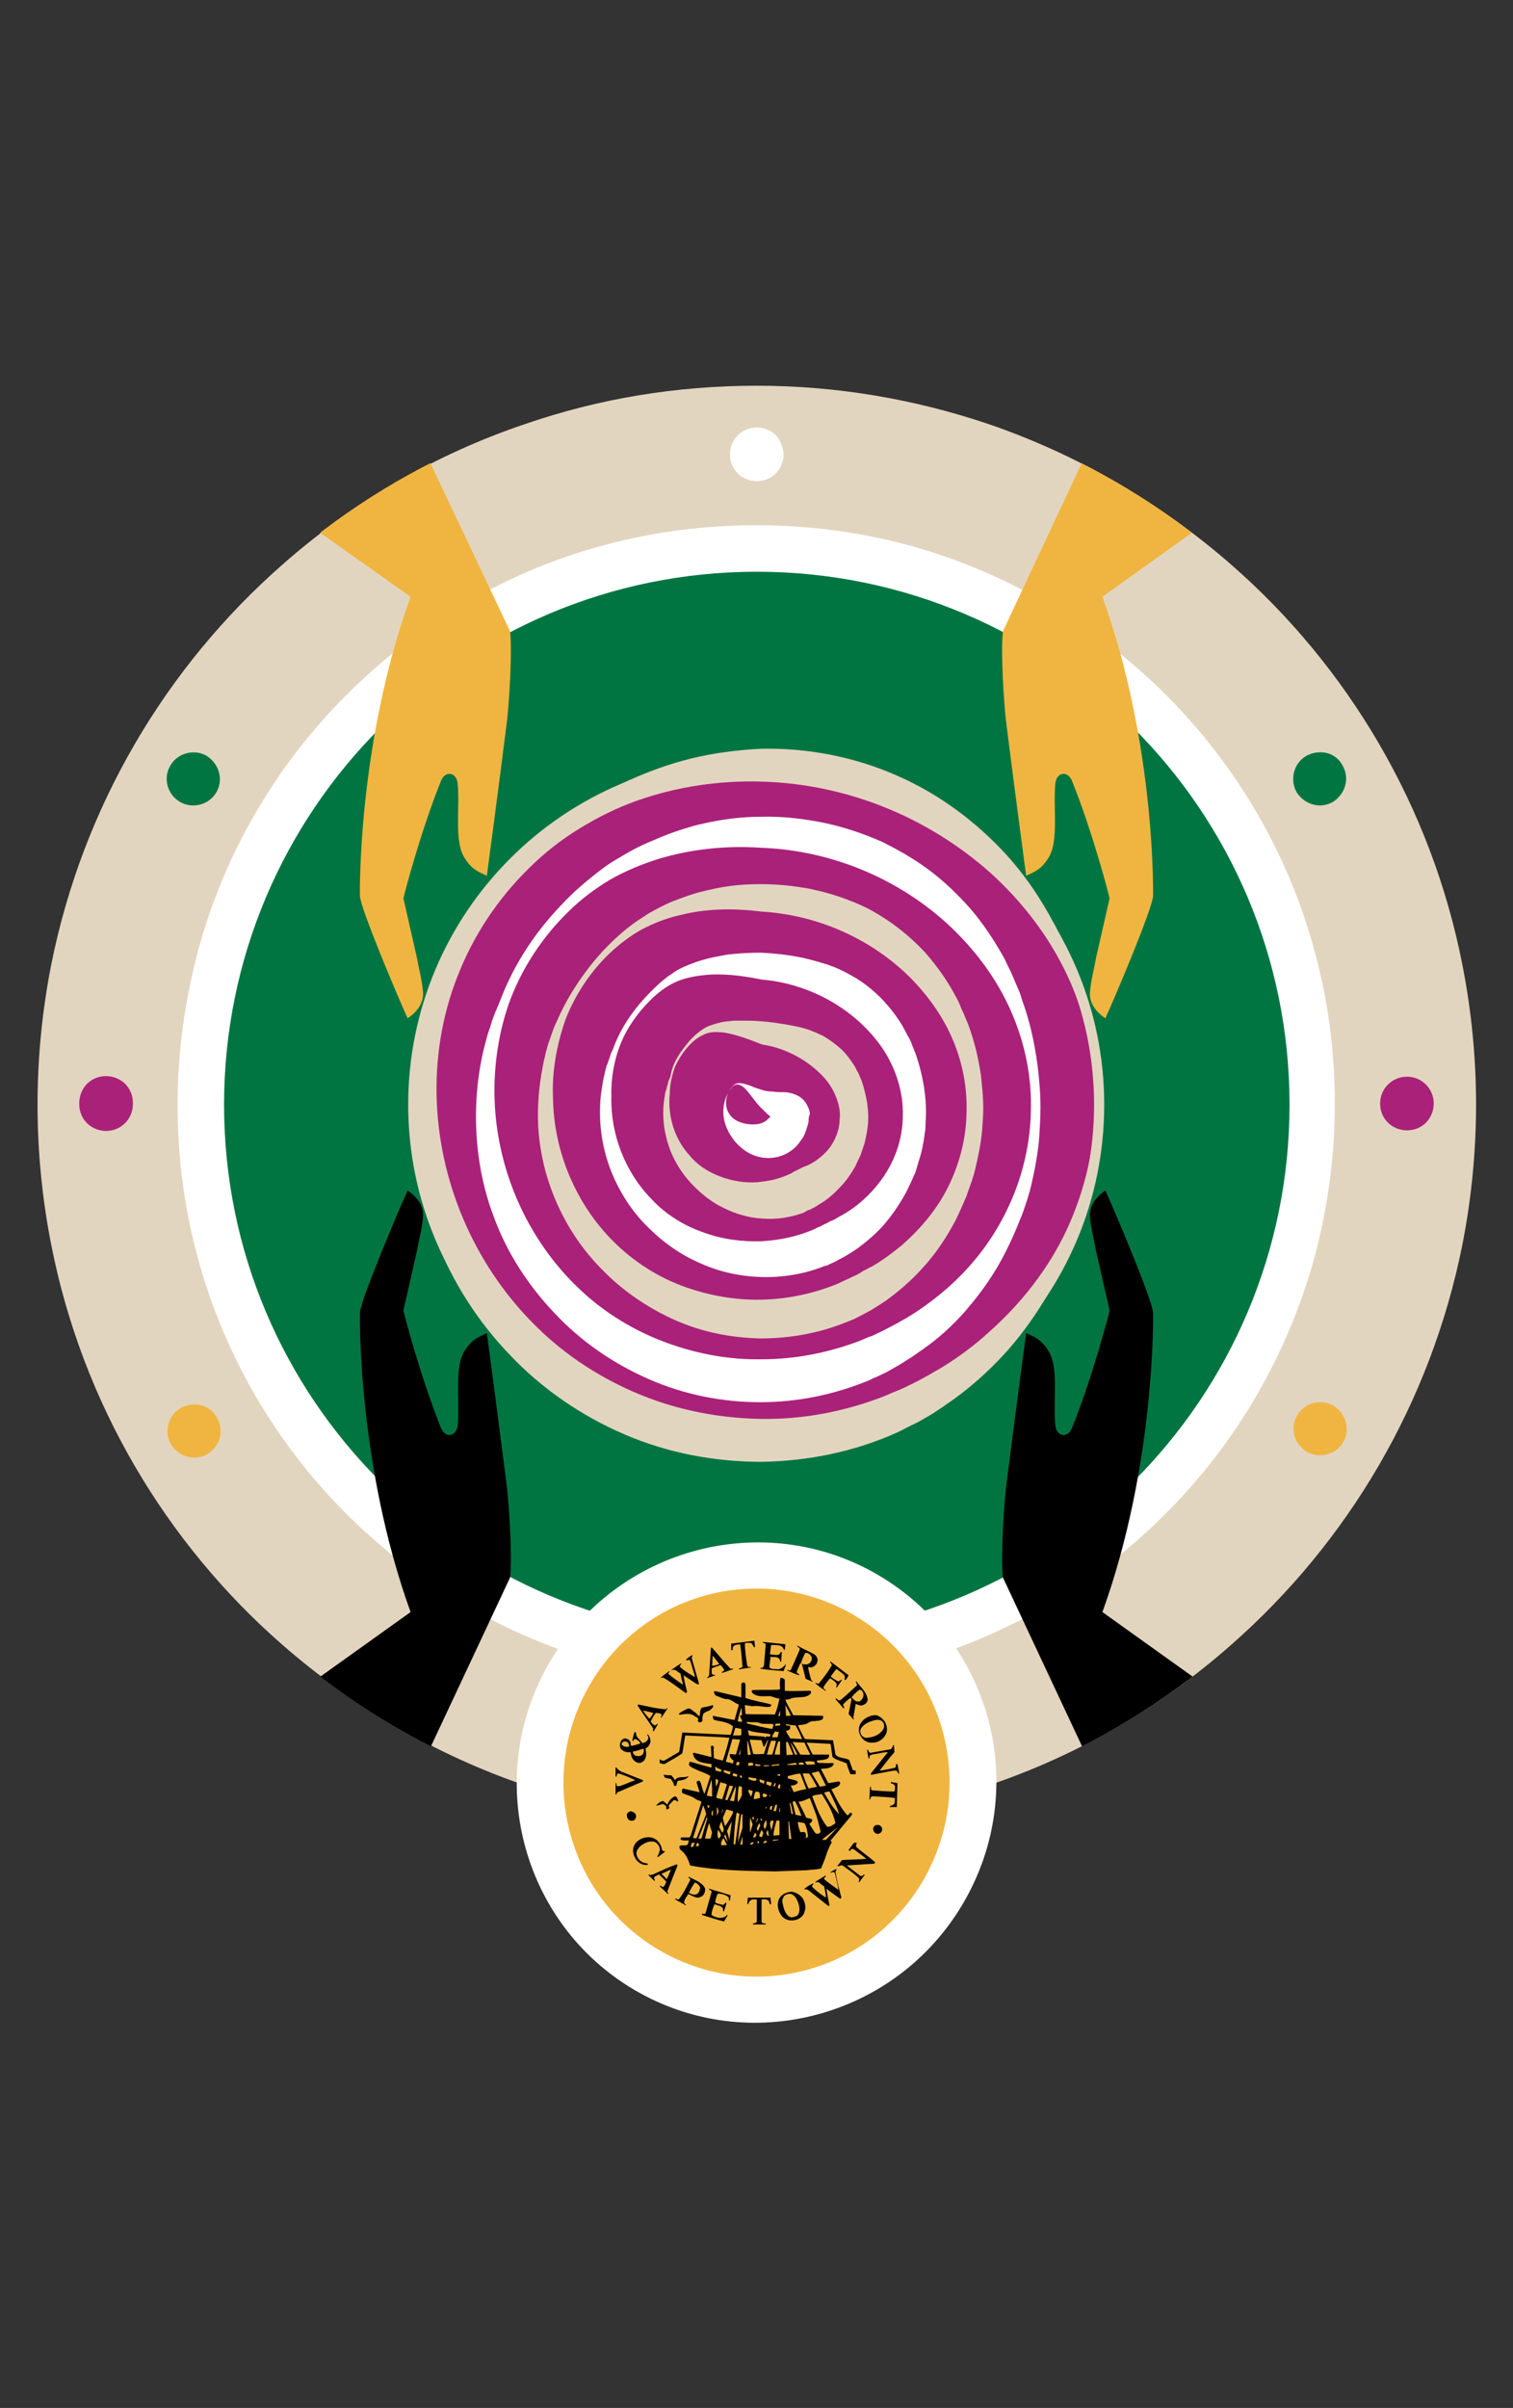 <svg xmlns="http://www.w3.org/2000/svg" xmlns:xlink="http://www.w3.org/1999/xlink" id="Layer_1" x="0px" y="0px" viewBox="0 0 253.9 403.9" style="enable-background:new 0 0 253.9 403.9;" xml:space="preserve"><rect x="0" y="0" width="253.9" height="403.9" fill="#333333" stroke="none"/><style type="text/css">	.st0{fill:#FFFFFF;}	.st1{fill:#007541;}	.st2{fill:#E2D5BF;}	.st3{fill:#F0B541;}	.st4{fill:none;}	.st5{fill:#AA2179;}	.st6{clip-path:url(#SVGID_00000178906863407960313830000013316136116589840811_);}</style><g>	<path class="st0" d="M21.2,185.3c0-58.4,47.4-105.8,105.8-105.8c58.4,0,105.8,47.4,105.8,105.8c0,58.4-47.4,105.8-105.8,105.8  C68.5,291.1,21.2,243.7,21.2,185.3"></path>	<path class="st1" d="M37.6,185.3c0-49.3,40-89.4,89.4-89.4c49.3,0,89.4,40,89.4,89.4c0,49.3-40,89.4-89.4,89.4  C77.6,274.6,37.6,234.6,37.6,185.3"></path>	<path class="st2" d="M58.1,116.6c12-12,27-20.9,43.8-25.3c8-2.1,16.4-3.2,25-3.2c8.7,0,17,1.1,25,3.2c16.8,4.5,31.9,13.4,43.8,25.3  c11.8,11.8,20.6,26.7,25,43.3c2.2,8.1,3.3,16.6,3.3,25.3c0,8.8-1.2,17.2-3.3,25.3c-4.5,16.6-13.2,31.5-25,43.3  c-11.9,12-27,20.9-43.8,25.4c-8,2.1-16.4,3.2-25,3.2c-8.7,0-17-1.1-25-3.2c-16.8-4.5-31.9-13.4-43.8-25.3  c-11.8-11.8-20.6-26.7-25-43.3c-2.2-8.1-3.3-16.6-3.3-25.3c0-8.8,1.2-17.2,3.3-25.3C37.5,143.3,46.3,128.4,58.1,116.6 M8.6,208.8  c5.2,26.5,19.2,50,38.8,67.1c11.8,10.3,25.6,18.4,40.8,23.6c12.2,4.1,25.2,6.4,38.8,6.4c13.6,0,26.6-2.2,38.8-6.4  c15.2-5.1,29-13.2,40.8-23.6c19.6-17.2,33.5-40.6,38.8-67.1c1.5-7.6,2.3-15.5,2.3-23.5c0-8.1-0.8-15.9-2.3-23.5  c-5.2-26.5-19.2-50-38.8-67.1c-11.8-10.3-25.6-18.4-40.8-23.6c-12.2-4.1-25.2-6.4-38.8-6.4c-13.6,0-26.6,2.2-38.8,6.4  c-15.2,5.1-29,13.2-40.8,23.6c-19.6,17.2-33.5,40.6-38.8,67.1c-1.5,7.6-2.3,15.5-2.3,23.5C6.3,193.3,7.1,201.2,8.6,208.8"></path>	<path class="st0" d="M161.6,319.3c-11.3,19.2-36,25.7-55.1,14.5c-19.1-11.2-25.5-35.9-14.2-55.1c11.3-19.2,36-25.7,55.1-14.5  C166.6,275.5,172.9,300.1,161.6,319.3"></path>	<path class="st3" d="M158.3,290.8c4.5,17.4-5.9,35.2-23.2,39.7c-17.3,4.5-35-5.9-39.5-23.3c-4.5-17.4,5.9-35.2,23.2-39.7  C136.1,263,153.8,273.4,158.3,290.8"></path>	<path d="M126.7,276.3c-0.4,0-0.3-0.6-0.7-0.7c-0.3-0.1-0.7,0-1,0c0,1.3,0.2,2.5,0.4,3.8c0.1,0.3,0.5,0.2,0.6,0.2c0,0,0,0.1,0,0.1  L124,280l0-0.1c0.2-0.2,0.5-0.1,0.6-0.3c-0.1-1.3-0.2-2.6-0.4-3.8c-0.4,0.1-1,0-1.2,0.5c-0.1,0.1,0.1,0.6-0.3,0.5l0-1.1l3.9-0.5  C126.6,275.5,126.7,275.9,126.7,276.3"></path>	<path d="M131.7,276.7c-0.2,0.1-0.2-0.2-0.3-0.3c-0.4-0.6-1.2-0.4-1.9-0.5l-0.1,0.1c-0.1,0.5-0.1,1-0.2,1.5l0.1,0  c0.6,0,1.5,0.4,1.7-0.4c0,0,0.1,0,0.2,0l-0.1,1.6c-0.3,0.1-0.1-0.3-0.3-0.4c-0.3-0.5-1-0.3-1.5-0.4l0,0.1l-0.2,1.6  c0.2,0.5,0.9,0.3,1.4,0.4c0.5,0,1-0.4,1.3-0.8l0.1,0l-0.4,1.1c-1.3-0.1-2.6-0.2-3.9-0.4c0-0.3,0.3,0,0.4-0.2l0.2-0.3l0.3-3.6  c-0.1-0.3-0.5-0.1-0.5-0.4l3.8,0.4L131.7,276.7z"></path>	<path d="M136.8,277.6c0.2,0.2,0.4,0.5,0.4,0.8c0,0.5-0.3,1-0.8,1.2c-0.2,0.1-0.5,0.1-0.8,0c0.1,0.7,0.3,1.4,0.5,2.1  c0,0.2,0.4,0.3,0.3,0.4l-1.2-0.5l-0.6-2.4c0-0.1-0.1-0.1-0.2-0.2l-0.1,0c-0.2,0.5-0.5,1-0.6,1.5c0.1,0.3,0.5,0.2,0.4,0.5  c-0.7-0.2-1.3-0.5-2-0.8l0-0.1c0.2,0,0.5,0.2,0.6,0c0.5-1.1,1-2.2,1.5-3.4c0.1-0.4-0.5-0.4-0.4-0.7  C134.9,276.7,135.9,277,136.8,277.6 M136.2,277.9l-0.3-0.4c-0.2-0.1-0.5-0.4-0.8-0.2c-0.3,0.6-0.5,1.1-0.7,1.7c0.4,0.2,1,0.3,1.4,0  C136.2,278.7,136.3,278.3,136.2,277.9"></path>	<path d="M119.5,276.4c1.1,1.2,2,2.4,3.1,3.5c0.1,0.1,0.4-0.2,0.4,0.1l-1.8,0.6l-0.1-0.1c0.1-0.1,0.5-0.2,0.4-0.5  c-0.2-0.2-0.3-0.5-0.6-0.7c-0.5,0.2-1.1,0.3-1.5,0.6c0.1,0.3-0.1,0.8,0.2,1c0.2,0.1,0.4-0.1,0.4,0.1c-0.4,0.2-0.9,0.3-1.3,0.5  c-0.1-0.2,0.3-0.3,0.3-0.5c0.1-1.5,0.2-3,0.3-4.6C119.3,276.4,119.4,276.3,119.5,276.4 M120.7,279.1l-1.1-1.4l-0.1,1.7  C119.9,279.4,120.3,279.3,120.7,279.1"></path>	<path d="M116.1,278.2c0.4,1.4,0.8,2.8,1.2,4.2c-0.1,0.3-0.4,0-0.5,0l-2.1-1.4c0.1,0.9,0.4,1.9,0.6,2.8l-0.2,0.2  c-1.3-0.9-2.5-1.9-3.8-2.6c-0.2-0.1-0.3,0.2-0.4,0c0.4-0.4,0.9-0.7,1.4-1.1l0.1,0.1c-0.1,0.1-0.3,0.2-0.2,0.4  c0.8,0.7,1.6,1.2,2.4,1.8c-0.1-0.6-0.3-1.2-0.4-1.9c-0.5-0.2-0.9-0.9-1.5-0.5c0,0-0.1-0.1,0-0.1c0.5-0.4,1.1-0.8,1.6-1.1  c0.1,0.2-0.3,0.3-0.2,0.6c0.8,0.7,1.6,1.2,2.5,1.7l0-0.2c-0.3-0.9-0.5-1.8-0.8-2.6c-0.2-0.2-0.4,0-0.5,0c0,0,0,0-0.1,0l-0.1-0.1  c0.3-0.3,0.7-0.6,1.1-0.8C116.3,277.8,116,277.9,116.1,278.2"></path>	<path d="M142.4,281c-0.1,0.3-0.3,0.5-0.5,0.8c-0.1,0-0.1,0-0.2-0.1c0.1-0.2,0.1-0.5,0-0.7c-0.4-0.4-0.8-0.7-1.3-1l-0.1,0l-0.9,1.2  c0.3,0.3,0.8,0.6,1.2,0.8c0.3,0.1,0.4-0.3,0.7-0.2l-0.9,1.3c-0.2-0.2,0.2-0.5-0.1-0.8c-0.3-0.4-0.7-0.6-1-0.8  c-0.4,0.5-0.8,0.9-1.1,1.5c0,0.3,0.2,0.4,0.4,0.5l-0.1,0.1c-0.6-0.4-1.2-0.8-1.7-1.3c0.2-0.1,0.4,0.2,0.6,0.1c0.8-1,1.6-2,2.2-3.1  c0-0.2-0.2-0.3-0.3-0.5l0.1-0.1L142.4,281z"></path>	<path d="M145.6,285.1c0,0.4-0.4,0.8-0.8,0.9c-0.4,0.2-0.9-0.1-1.2-0.2l-0.4,2.3l0.1,0.3l-0.1,0l-0.8-0.9l0.5-2.5l-0.2-0.2  c-0.4,0.3-0.9,0.7-1.2,1.1c-0.1,0.2,0.3,0.4,0.1,0.7l-1.4-1.6c0.2-0.3,0.3,0.1,0.5,0.2l0.3,0c1-0.8,1.9-1.7,2.8-2.5  c0.1-0.3-0.3-0.5-0.1-0.7C144.3,282.9,145.5,283.8,145.6,285.1 M144.9,284.3c0-0.4-0.2-0.8-0.6-0.9c-0.5,0.3-1,0.8-1.4,1.3l0.5,0.5  c0.3,0.2,0.6,0.3,1,0.1C144.7,285,144.9,284.7,144.9,284.3"></path>	<path d="M131.7,281.8l0,1.8c1.4,0.1,2.9,0,4.3,0c0.1,0.1,0.1,0.3,0.1,0.4c-0.9,1.1-2.5,0.4-3.6,1l-0.7,0.1c0.3,0.9,0.9,1.7,1.3,2.6  l0.1,0l4.9,0.1c0.1,0.1,0,0.3,0,0.5c-0.4,0.4-1,0.3-1.5,0.4c-0.5-0.1-0.9,0.3-1.4,0.5c-0.4,0.1-0.8,0.1-1.3,0.2  c0.4,0.8,0.7,1.6,1.2,2.3l4.7,0.2l0.4,2.4c0.6,0.7,1.6,0.5,2.3,0.9l0.6,1.7l0.5,0.1l0,0.6l-0.9,0c-0.2-0.6-0.5-1.2-0.6-1.8  c-0.8-0.4-1.7-0.5-2.4-1.1c-0.1-0.7-0.2-1.4-0.3-2.1l-0.1-0.1l-3.9-0.2l0,0.1c0.4,0.6,0.6,1.3,1,1.9l2.7,0c0.1,0.1,0,0.3,0,0.4  c-0.2,0.4-0.6,0.4-1,0.5l-1,0.1c-0.1,0.2,0.1,0.3,0.2,0.4c0.8,0,1.6,0.1,2.4,0c0.1,0.1,0.3,0.1,0.2,0.2c-0.1,0.4-0.6,0.6-1,0.7  l-1.1,0.1l0,0.1l1.2,2.3l1.8-0.3c0.1,0.1,0.1,0.1,0.2,0.2c0,0.4-0.4,0.7-0.7,0.8c-0.3,0.1-0.5,0.3-0.8,0.3c0.8,1.5,1.5,3.1,2.7,4.4  c0.3-0.1,0.4-0.6,0.7-0.4c0.1,0.1,0.1,0.3,0,0.4l-3.5,4.2c0,0.1,0.1,0.2,0.2,0.3c-0.5,0.8-0.8,1.7-1.1,2.6  c-0.2,0.6-0.5,1.2-0.7,1.8c-0.7,0.2-1.6,0.2-2.4,0.3l-5.3,0.2c-4.8-0.1-9.6-0.1-14.3-1c-0.3-1-0.7-2-1.7-2.7c0-0.2-0.2-0.4,0-0.6  c0.5-0.2,1.3,0.2,1.4-0.5c0-0.2,0.2-0.3,0-0.4c-0.4,0-1,0.1-1.3-0.2l0.1-0.3l1.4,0l0.2-0.3l1.8-5.6c0,0,0,0,0-0.1  c-0.3-0.2-0.6-0.2-0.9-0.4c-0.6-0.5-1.5-0.7-2.2-1c-0.3-0.1-0.1-0.5-0.1-0.7l0.1-0.1l2.7,0.6l0.1,0l-0.5-1.6c0-0.1,0.1-0.3,0.3-0.3  c0.2-0.1,0.3,0.2,0.4,0.4c0.2,0.6,0.3,1.2,0.6,1.8c0.4-1,0.7-2,1-3c-0.7-0.5-1.6-0.7-2.4-1.1c-0.4-0.2-1-0.4-1.2-0.8  c0.1-0.2,0-0.4,0.2-0.5c1.2,0.3,2.4,0.7,3.6,1l0-0.6c-1.2-0.2-2.8-0.2-3.1-1.7c0-0.1,0-0.2,0.1-0.2c1,0.2,2,0.5,2.9,0.7l0.1,0  l-0.1-1.7c0-0.1,0.1-0.2,0.2-0.2c0.1,0,0.2,0.1,0.3,0.2c-0.1,0.7,0,1.3,0,1.9c0.5,0.2,1,0.3,1.5,0.4c0.4-1.2,0.8-2.5,1.1-3.8  l-1-0.1l-6.4-0.3c-0.2,1-0.3,2-0.5,3c-1,0.7-2,1.2-3,1.8c-0.3,0-0.6-0.1-0.8-0.2l0-0.6c0.2,0.1,0.5,0.3,0.8,0.2l2.4-1.4l0.1-0.2  l0.5-3.1l8.1,0.4c0.2-0.4,0.3-0.9,0.4-1.4c-0.8-0.8-2-0.8-3.1-1.1c-0.3-0.1-0.2-0.4-0.3-0.7l3.6,0.7l0.1-0.1l0.7-2.5  c-0.8-0.2-1.3-1-2.2-0.9c-0.6-0.1-1.1-0.4-1.7-0.6c-0.2-0.2-0.3-0.5-0.3-0.7l0.4,0l4.2,1c0-0.7,0-1.5,0-2.2c0-0.2,0.2-0.2,0.3-0.3  c0.1,0,0.2,0,0.3,0.1l0.1,0.2l0,2.3c1.4,0.5,2.9,0.7,4.3,1.1c0.1,0.2-0.1,0.4-0.3,0.4c-0.9,0.1-1.9-0.3-2.9-0.1  c-0.4-0.1-0.7-0.1-1.1-0.2l-0.1,0.1l0.1,1.4c1.6,0.1,3.3,0,4.9,0.1c0.4-0.8,0.6-1.7,0.8-2.7c-0.6,0-1-0.3-1.6-0.4  c-1,0-2.3,0.2-3-0.6c0-0.1-0.1-0.2,0-0.4c1.5-0.1,3.1,0,4.6-0.1l0.1-0.1c0-0.6-0.1-1.3,0.1-1.9  C131.3,281.5,131.6,281.5,131.7,281.8 M133.5,289.4c-0.6,0-1-0.1-1.6-0.2l0,0.2l0.7,0.1l0,0.4c-0.1,0.3-0.4,0.4-0.7,0.4  c0.1,0.5,0.5,0.8,0.7,1.3l2,0.1C134.3,290.9,133.9,290.1,133.5,289.4 M130.9,289.1c-0.3,0.1-0.9-0.2-0.8,0.4l0.8-0.1  C130.9,289.3,131,289.2,130.9,289.1 M127.7,289.1c-0.7-0.4-1.6-0.1-2.3-0.3c-0.1,0.1-0.1,0.2,0,0.3c1.4,0.3,2.8,0.7,4.2,0.9  c0.1-0.3,0.2-0.6,0.2-0.8C129.1,289.1,128.4,289.2,127.7,289.1 M130.9,287.8c0-0.3,0-0.6,0-0.9l-0.3,0.9L130.9,287.8z M124.5,287.7  c0-0.4,0-0.9-0.1-1.3c-0.2,0.8-0.5,1.6-0.6,2.3c0.2,0.1,0.5,0.1,0.7,0.1c0.1-0.4-0.3-0.6-0.3-1  C124.3,287.7,124.4,287.7,124.5,287.7 M132.7,287.8c-0.2-0.6-0.6-1.2-0.9-1.8l0.1,1.8L132.7,287.8z M130.9,291.5c0-0.1,0-0.2,0-0.3  L130.9,291.5L130.9,291.5z M129.3,290.9c-1.2-0.3-2.6-0.2-3.8-0.7l0.2,0.9l2.6,0.2l0.1,0.3c0-0.5,0.5-0.3,0.8-0.3L129.3,290.9z   M130.7,290.5c-0.2,0-0.4,0-0.6-0.1c-0.2,0.3-0.5,0.6-0.5,1l0.9,0L130.7,290.5z M124.4,290l-1-0.2l-0.4,1.3l1.3,0  C124.5,290.8,124.4,290.4,124.4,290 M124.2,294.3l0.1-1c-0.1,0.3-0.2,0.7-0.3,1C124.1,294.3,124.2,294.3,124.2,294.3 M135,292.3  l-2-0.1l1.3,2.1c0.5,0,1.1,0.1,1.7,0C135.6,293.6,135.3,293,135,292.3 M132.6,292.2L132.6,292.2l0.8,2.1l0.4,0  C133.5,293.6,133.1,292.9,132.6,292.2 M133.1,294.3l-0.9-2.1c-0.1,0-0.2,0-0.3,0l0.1,2.2C132.4,294.3,132.8,294.4,133.1,294.3   M130.9,294.3l0-2.2l-0.3,0c-0.2,0.7-0.5,1.5-0.6,2.2L130.9,294.3z M130.2,292l-0.8,0c-0.3,0.8-0.5,1.5-0.7,2.3l0.9,0  C129.8,293.6,130.1,292.8,130.2,292 M128.1,292.9l-0.3-1l-2-0.1l0.6,2.4c0.6,0.1,1.2,0,1.8,0l0.7-2.3l-0.1,0l-0.5,1  C128.3,293,128.2,293,128.1,292.9 M126,294.3c-0.2-0.8-0.3-1.6-0.6-2.4c0,0.8,0,1.6,0.1,2.5L126,294.3z M123.5,294.3l0.7-2.5  l-1.3-0.1l-1.1,3.8l1.2,0.3l0.1-0.5c-0.2-0.1-0.4-0.3-0.6-0.6c0-0.2-0.1-0.3,0-0.5L123.5,294.3z M129.1,296.2l0-0.1  c-0.3,0-0.6,0-0.9,0l0,0.2L129.1,296.2z M127.6,296.2l0-0.2l-0.9-0.1l0.1,0.3L127.6,296.2z M126.4,296.1c0.1-0.6-0.5-0.4-0.8-0.4  c0,0.2-0.1,0.4,0,0.5L126.4,296.1L126.4,296.1z M124.5,296.3l0-0.6h0l0,0.6L124.5,296.3z M130.8,295.9c-0.4,0-0.7,0.1-1.1,0.1  c-0.1,0-0.3,0.1-0.2,0.2l0.4,0C130.2,296,130.8,296.3,130.8,295.9 M124,296.1l0.1-0.5l-0.4-0.1c-0.1,0.2-0.1,0.3-0.2,0.5  C123.6,296.1,123.8,296.1,124,296.1 M133.7,296l-0.1-0.3c-0.5,0-1,0.2-1.5,0.2c0,0,0,0.1,0,0.1C132.7,296.1,133.2,296,133.7,296   M134.9,296c0-0.6-0.6-0.3-0.9-0.3c0,0.1,0.1,0.2,0.1,0.3C134.4,296,134.7,296,134.9,296 M136.8,295.9c-0.1-0.1-0.1-0.3-0.2-0.4  c-0.5-0.1-1-0.1-1.5,0c0,0.2,0.2,0.3,0.3,0.5C135.9,296,136.4,296,136.8,295.9 M130.9,299.3c-0.1,0-0.1,0-0.2,0l-0.2,0.6l0.4,0.1  C130.9,299.7,131,299.5,130.9,299.3 M130,299.7l0.2-0.6l-0.2,0c-0.1,0.2-0.2,0.4-0.2,0.5L130,299.7z M129.5,299l-0.8-0.2  c-0.1,0.1-0.1,0.3-0.1,0.5l0.5,0.2C129.5,299.8,129.4,299.2,129.5,299 M128.3,298.7c-0.3-0.1-0.6-0.1-0.8-0.3  c-0.1,0.2,0,0.4,0.1,0.6c0.1,0,0.3,0,0.4,0.1C128.3,299.4,128.2,298.9,128.3,298.7 M126.9,298.3l-1.3-0.2l0,0.3  c0.4,0.2,0.8,0.3,1.2,0.3C126.9,298.7,127,298.5,126.9,298.3 M124.5,298c0-0.2-0.2-0.2-0.3-0.2c-0.1,0.2,0,0.4,0.3,0.4L124.5,298z   M130.1,297.7L130.1,297.7c0-0.1-0.2-0.1-0.2-0.1L130.1,297.7z M123.7,297.6c-0.2,0-0.4-0.1-0.6-0.2c-0.1,0.1-0.1,0.3-0.2,0.4  c0.2,0.1,0.5,0.2,0.8,0.2L123.7,297.6z M130.9,297.6c-0.1,0-0.5-0.1-0.4,0.2l0.4,0.1C130.9,297.8,130.9,297.7,130.9,297.6   M122.5,297.6l0.1-0.4l-1.1-0.3l-0.1,0.3C121.8,297.4,122.1,297.6,122.5,297.6 M121,296.8c-0.4-0.1-0.7-0.3-1-0.5l0.1,0.7l0.9,0.2  C121,297,121.1,296.9,121,296.8 M132.7,300.6c-0.1-0.2-0.1-0.4-0.3-0.6L132.7,300.6L132.7,300.6z M135.3,300.1l-1-2.6  c-0.8,0-1.4,0.3-2.1,0.4c0,0.1,0,0.3,0,0.4l1.2,0.3c0.2,0.1,0.4,0.1,0.5,0.4c-0.3,0.4-0.7,0.5-1.2,0.5l0.5,1.1  C133.9,300.4,134.6,300.2,135.3,300.1 M135.8,297.5c-0.3,0-0.8-0.1-1.1,0c0.3,0.9,0.6,1.7,1,2.5l1.4-0.3  C136.7,299,136.3,298.2,135.8,297.5 M138.6,299.5c-0.4-0.8-0.8-1.6-1.2-2.4l-1.2,0.3l1.4,2.3L138.6,299.5z M125.8,302  c0,0,0-0.2-0.1-0.3L125.8,302L125.8,302z M129.4,301.2l-0.2-0.1C128.9,301.5,129.4,301.2,129.4,301.2 M128.7,301l-0.6-0.2  c-0.1,0.2-0.2,0.5,0,0.6C128.4,301.5,128.8,301.4,128.7,301 M127.4,300.6l-0.6-0.1c-0.2,0.4-0.3,0.9-0.3,1.3l1-0.2  C127.6,301.3,127.5,300.9,127.4,300.6 M126.3,300.4l-0.7-0.2c-0.1,0.4,0.3,0.8,0.4,1.2C126.2,301,126.3,300.7,126.3,300.4   M124.5,301.1l0-1.4l-0.5-0.1c-0.2,0.8-0.2,1.7-0.2,2.6l0.1,0C124.1,301.9,124.3,301.6,124.5,301.1 M123.5,299.6L123.5,299.6  c-0.4,0.8-0.7,1.6-1,2.4c0.2,0.1,0.5,0.1,0.7,0.1C123.3,301.3,123.5,300.5,123.5,299.6 M123,299.6l-0.6-0.1l-0.7,2.4  c0.1,0,0.2,0.1,0.4,0C122.4,301.1,122.8,300.4,123,299.6 M121.9,299.6c0.3-0.6-0.7-0.4-1-0.7l-0.7,2.5l0.1,0.2l0.9,0.2L121.9,299.6  z M119.5,301.3c0-1,0-1.9-0.1-2.8c-0.3,0.9-0.6,1.8-0.8,2.7C119,301.2,119.2,301.4,119.5,301.3 M120.2,299.7c0-0.4,0.8-1.2-0.1-1.3  c0,0.5,0,1,0.1,1.4C120.2,299.8,120.1,299.8,120.2,299.7 M128.7,303.1c-0.1,0-0.1,0-0.2,0c0,0.1,0,0.1,0,0.2  C128.7,303.4,128.6,303.2,128.7,303.1 M130.9,303.9c0-0.3,0-0.6,0-0.8c-0.1,0.3-0.1,0.6-0.2,0.8  C130.8,303.8,130.8,303.9,130.9,303.9 M129.6,302.9c-0.1,0-0.1,0.1-0.1,0c-0.3,0-0.3,0.4-0.3,0.6l0.3,0.1  C129.5,303.3,129.6,303.1,129.6,302.9 M130.4,302.7c-0.1,0-0.2,0-0.3,0.1l-0.3,0.9c0.1,0.1,0.2,0.1,0.4,0.1  C130.3,303.4,130.4,303,130.4,302.7 M133.1,304.3c-0.2-0.6-0.2-1.3-0.5-1.9l-0.1,0c0.1,0.6,0.2,1.2,0.3,1.8L133.1,304.3z   M133.4,302.1c-0.2,0-0.3,0.1-0.4,0.2l0.5,2.1l1,0.2C134.2,303.8,133.9,303,133.4,302.1 M137,304.5l-1.1-2.9  c-0.6,0.2-1.2,0.6-1.9,0.6c0.4,0.9,0.9,1.8,1.3,2.7c0.4,0.1,0.7,0.1,1,0.3c0,0.3-0.2,0.6-0.5,0.7l0.9,1.4c0.1,0.2,0.3,0.3,0.5,0.3  c0.2,0,0.5-0.2,0.5-0.4C137.5,306.2,137.2,305.3,137,304.5 M137.9,300.9L137.9,300.9c-0.6,0.2-1.2,0.1-1.6,0.4  c0.7,1.8,1.3,3.6,2.5,5.1c0.5,0.1,1-0.3,1.4-0.6C139.8,304,138.9,302.5,137.9,300.9 M139.2,300.5c-0.3,0-0.7,0.1-0.9,0.2  c0.7,1.2,1.4,2.5,2.5,3.6C140.5,303,139.8,301.8,139.2,300.5 M138.6,308.6l2-2.1c-0.9,0.7-1.8,1.4-2.7,2.1  C138.2,308.6,138.4,308.6,138.6,308.6 M126.4,309c-0.2,0-0.5,0.1-0.5,0.4l0.3,0C126.4,309.2,126.5,309.1,126.4,309 M127.4,309.1  c-0.1-0.1,0-0.3-0.2-0.3c-0.1,0.1-0.1,0.2-0.1,0.3C127.2,309.2,127.3,309.2,127.4,309.1 M128.7,309c0-0.2-0.2-0.3-0.4-0.2  c-0.1,0.1-0.2,0.2-0.2,0.4L128.7,309z M130.8,308.6L130.8,308.6c-0.4-0.1-0.7,0-1.1,0c0,0.1,0,0.1,0,0.2L130.8,308.6L130.8,308.6z   M126.9,307.9c0.1-0.2-0.1-0.4-0.2-0.5c-0.1,0.3-0.3,0.6-0.3,0.8l0.1,0C126.7,308.2,126.8,308.1,126.9,307.9 M129,307.9  c0-0.3-0.1-0.7-0.2-1l-0.2,0.6l0.2,0.4C128.9,307.9,129,308,129,307.9 M128.1,307.5l-0.3-0.6l-0.4,1c0.1,0.1,0,0.2,0.2,0.2  C128.1,308.2,127.9,307.7,128.1,307.5 M127.2,307.1c0.1-0.4,0.6-0.9,0.2-1.3C127.3,306.2,126.7,306.7,127.2,307.1 M135,305.8  l-1.1-0.2c0,0.6,0.2,1.2,0.4,1.7l0.7,0c0.3,0.2,0.3,0.6,0.2,1l0.1,0c0.1-0.1,0.3-0.2,0.3-0.3C135.5,307.3,135.4,306.5,135,305.8   M132.8,308.4l-0.4-2.9l-0.1,0l0.1,2.9C132.6,308.5,132.7,308.5,132.8,308.4 M129.8,305.4l-0.4,0c-0.4,0.5,0,1.2,0.1,1.7  C129.5,306.5,129.8,305.9,129.8,305.4 M128.4,306.8c0.2-0.5,0.4-1,0.1-1.5C128.3,305.8,127.9,306.3,128.4,306.8 M130.8,307.8l0-2.4  c-0.2,0-0.3-0.1-0.5,0c-0.2,0.8-0.5,1.7-0.5,2.5L130.8,307.8z M127.8,305.5l0.1-0.4c-0.1,0-0.2,0-0.3,0  C127.5,305.2,127.8,305.3,127.8,305.5 M125.9,307.4l0.4-1.4l-0.4-1.1C125.8,305.7,125.8,306.6,125.9,307.4 M126.8,306  c0.1-0.4,0.5-0.7,0.3-1.1L126.8,306L126.8,306z M126.5,304.8l-0.3,0l0.2,0.5C126.5,305.1,126.6,304.9,126.5,304.8 M122,309.5  l-0.6-1.2c-0.2,0.3-0.4,0.6-0.4,1C121,309.7,121.6,309.4,122,309.5 M124.6,309.4c0-0.5,0-0.9,0-1.4l-0.4,1.4  C124.3,309.4,124.4,309.4,124.6,309.4 M122.1,309c-0.1-0.5-0.2-0.9-0.4-1.3C121.3,308.1,121.9,308.5,122.1,309 M120.7,308.3  c0.6-0.5,0-1-0.2-1.4c-0.1,0.4-0.2,1.1,0.1,1.5L120.7,308.3z M121.2,307.4c0.6-0.5-0.1-1.3-0.1-1.9c-0.2,0.3-0.3,0.6-0.4,1  L121.2,307.4z M122.4,308.6c0.1-1,0.3-2.1,0.4-3.1l-0.8,1.6L122.4,308.6z M119.6,305.4c0-0.1-0.1-0.2-0.1-0.3L119.6,305.4z   M124.6,304.4c0-0.1-0.1-0.1-0.2-0.1c-0.3,1.6-0.4,3.2-0.6,4.8l0.8-2.5L124.6,304.4z M124.1,304.2c-0.2,0-0.3-0.2-0.5-0.1  c-0.3,1.8-0.4,3.6-0.5,5.3c0.1-0.1,0.2,0,0.3-0.1L124.1,304.2z M119.6,304.6c0-0.3,0.1-0.7,0-1  C119.5,303.9,119.2,304.3,119.6,304.6 M123,304.1l0-0.3l-1.1-0.3c-0.2,0.5-0.4,0.9-0.6,1.4c0.1,0.5,0.2,1,0.4,1.4  C122.2,305.6,122.6,304.9,123,304.1 M121.4,303.4L121.4,303.4c-0.2,0.2-0.3,0.5-0.3,0.8C121.2,304,121.3,303.7,121.4,303.4   M120.6,303.8l-0.2-0.6l-0.1,0l0,1.4L120.6,303.8z M119.1,302.9c-0.1,0-0.2-0.1-0.4-0.1c0,0.2,0.1,0.4,0.2,0.5L119.1,302.9z   M117.3,309.6c0-0.2-0.1-0.5-0.3-0.5c-0.1,0.2-0.2,0.4-0.2,0.6C117,309.6,117.2,309.7,117.3,309.6 M116.6,309.1c-0.2,0-0.4,0-0.5,0  l-0.2,0.7h0.1C116.5,309.9,116.4,309.3,116.6,309.1 M119.5,307.4l-0.5-1.6c-0.3,0.8-0.5,1.7-0.7,2.6l0.5,0  C119.5,308.6,119.3,307.7,119.5,307.4 M117.7,308.4l1-3.4l-0.1-0.2l-1.4,3.6C117.4,308.4,117.6,308.4,117.7,308.4 M118.5,304.3  c-0.1-0.5-0.3-1-0.5-1.5l0,0l-1.7,5.5c0.2,0,0.4,0.1,0.6,0L118.5,304.3z"></path>	<path d="M119.5,286.5c-0.4,0.6-1.1,0.5-1.5,1c-0.1,0.4-0.2,0.8-0.1,1.1c-0.1,0.2-0.3,0.3-0.4,0.3c-0.2,0-0.4-0.1-0.4-0.3  c0.3-0.5-0.4-0.6-0.6-0.8c-0.7-0.5-1.5-0.3-2.3-0.2c-0.1,0-0.3,0-0.3-0.1c0.4-0.4,0.9-0.6,1.3-0.8c0.6-0.4,1,0.3,1.4,0.5  c0.3,0.2,0.5,0.5,0.8,0.7c0.1-0.4,0-1,0.3-1.4l0.2-0.1c0.6-0.1,1.2-0.2,1.7-0.4C119.8,286.3,119.6,286.4,119.5,286.5"></path>	<path d="M111.7,286.7c0.2,0,0.2-0.3,0.3-0.2l0,0.1l-1,1.5l-0.1,0c0-0.2,0.2-0.3,0.1-0.5c-0.2-0.3-0.6-0.2-0.9-0.3  c-0.4,0.4-0.6,0.9-0.9,1.4c0.1,0.3,0.4,0.6,0.7,0.7c0.2,0.1,0.3-0.4,0.5-0.2l-0.7,1.2c-0.3,0,0-0.4-0.1-0.5l-2.6-3.8l0.1-0.2  C108.6,286.2,110.1,286.6,111.7,286.7 M109.6,287.3l-1.7-0.4c0.3,0.5,0.7,1,1.1,1.4C109.2,288,109.5,287.7,109.6,287.3"></path>	<path d="M148.5,288.8c0.3,0.6,0.5,1.3,0.2,2c-0.4,0.9-1.3,1.5-2.2,1.5c-0.8,0.1-1.6-0.3-2-1c-0.4-0.6-0.5-1.3-0.2-2  c0.4-0.9,1.4-1.5,2.4-1.6C147.3,287.6,148,288.1,148.5,288.8 M148.3,289.1c-0.2-0.5-0.7-0.7-1.3-0.6c-1,0.2-2.1,0.6-2.6,1.6  c-0.1,0.4,0,0.7,0.2,1c0.2,0.2,0.5,0.4,0.8,0.4c1.1-0.1,2.1-0.4,2.8-1.4C148.4,289.8,148.4,289.4,148.3,289.1"></path>	<path d="M106.8,291.1c0.2,0.5,0.7,0.8,1,1.3c0.3-0.1,0.7-0.2,0.9-0.6c0.2-0.3,0.1-0.6-0.1-0.8c0-0.1,0.1-0.1,0.2,0  c0.3,0.4,0.5,1.1,0.2,1.6c-0.1,0.3-0.4,0.5-0.7,0.7c0.2,0.7,0.2,1.4-0.2,2c-0.2,0.2-0.5,0.4-0.8,0.4c-0.5,0-0.9-0.3-1.2-0.8  c-0.2-0.3-0.2-0.7-0.3-1c-0.6,0.1-1.3-0.1-1.7-0.7c-0.1-0.4-0.1-0.9,0.2-1.3c0.2-0.2,0.4-0.3,0.7-0.3c0.3,0.1,0.6,0.2,0.7,0.5  c0.3,0.2-0.1,0.9,0.5,0.7c0.4-0.1,0.9-0.2,1.3-0.4c-0.2-0.3-0.6-0.7-1-0.7c-0.2,0.1-0.2,0.4-0.4,0.3c0.1-0.5,0.2-1,0.4-1.5  C106.9,290.6,106.7,291,106.8,291.1 M108,293.3c-0.6,0.2-1.2,0.4-1.8,0.5c0,0.3,0.2,0.6,0.5,0.7c0.3,0.1,0.7,0.1,1-0.1  C108,294.2,108.1,293.7,108,293.3 M105.5,292.5c-0.1-0.3-0.4-0.4-0.7-0.4c-0.1,0-0.3,0.1-0.4,0.2c-0.1,0.2-0.1,0.4,0.1,0.5  c0.3,0.2,0.8,0.3,1.1,0.1L105.5,292.5z"></path>	<path d="M150.1,293.9c-0.9,1-1.7,2.1-2.5,3.1c0.9-0.1,1.8-0.3,2.6-0.5c0.2-0.1,0.1-0.4,0.2-0.6l0.2,0l0.3,1.5l-0.1,0.1  c-0.2-0.1-0.1-0.4-0.4-0.5l-0.5,0l-3.7,0.7c-0.1-0.1-0.1-0.2,0-0.3l2.8-3.5c-0.9,0-1.8,0.3-2.7,0.4c-0.1,0.1-0.3,0.1-0.4,0.3  c0,0.1,0.1,0.4-0.1,0.4c-0.2-0.5-0.2-1-0.3-1.5c0.2-0.1,0.2,0.2,0.3,0.3c0.2,0.4,0.6,0.1,0.9,0.1l2.8-0.5c0.2-0.2,0.3-0.4,0.4-0.7  l0.1,0L150.1,293.9z"></path>	<path d="M103.6,296.7l0.5,0.4l3.8,1.5l0,0.2l-4.2,1.8c-0.3,0.1-0.1,0.4-0.4,0.4l0-1.9c0.3-0.1,0,0.4,0.3,0.5l0.4,0  c0.9-0.3,1.7-0.7,2.6-1c-0.8-0.4-1.7-0.8-2.7-1.1c-0.2-0.1-0.4,0.1-0.4,0.3c0,0.1,0,0.2-0.1,0.2l-0.1,0c0-0.5,0-1,0-1.5  C103.5,296.4,103.5,296.6,103.6,296.7"></path>	<path d="M150.5,303.1l-1.2,0c0-0.3,0.5-0.2,0.6-0.4c0.4-0.2,0.2-0.7,0.3-1.1c-1.2-0.2-2.4-0.2-3.7-0.3c-0.2,0-0.3,0.1-0.4,0.2  c-0.1,0.1,0.1,0.4-0.2,0.3l0.1-2.1c0.3,0,0.1,0.4,0.2,0.5l0.2,0.1c1.2,0.1,2.5,0.2,3.7,0.2c0.1-0.3,0.1-0.6,0.1-0.9  c-0.1-0.3-0.4-0.4-0.7-0.5l0-0.2l1.1,0.2L150.5,303.1z"></path>	<path d="M115.6,297.9c-0.4,0.6-1.1,0.7-1.8,0.8c-0.4,0.2,0,1.1-0.7,0.8c0-0.4-0.3-0.7-0.5-1.1c-0.4-0.1-0.8-0.1-1.1-0.3  c0-0.2-0.2-0.3-0.1-0.4l1.3,0.1l0.6,0.8C113.7,297.8,114.8,298.3,115.6,297.9"></path>	<path d="M113.8,302.2L113.8,302.2c-0.3-0.1-0.5-0.4-0.8-0.2c-0.3,0.3-0.6,0.6-0.8,0.9c0.1,0.1,0.1,0.3,0.1,0.4  c-0.1,0.1-0.3,0.2-0.5,0.2c0-0.3,0.1-0.5-0.2-0.7c-0.5-0.5-1,0.2-1.5,0l0,0c0.4-0.3,0.7-0.7,1.2-0.7l0.7,0.6  c0.2-0.6,0.7-1.2,1.3-1.4C113.6,301.4,113.8,301.8,113.8,302.2"></path>	<path d="M106.6,304.2c0.1,0.2,0.2,0.4,0.1,0.7c-0.1,0.3-0.3,0.5-0.6,0.5c-0.3,0-0.5,0-0.7-0.3c-0.2-0.2-0.2-0.5-0.2-0.8  c0.1-0.3,0.4-0.4,0.6-0.5C106.2,303.9,106.4,304,106.6,304.2"></path>	<path d="M148,306.6c0.1,0.2,0,0.5-0.1,0.7c-0.2,0.2-0.4,0.3-0.6,0.3c-0.3,0-0.6-0.2-0.7-0.5c-0.1-0.2-0.1-0.5,0-0.6  c0.1-0.3,0.4-0.4,0.7-0.4C147.6,306.1,147.9,306.3,148,306.6"></path>	<path d="M143.8,309.1c-0.1,0.2-0.2,0.5-0.1,0.7c1,0.9,2.2,1.7,3.2,2.6l-0.2,0.2c-1.5,0.1-3.1,0.2-4.6,0.3l2.2,1.7  c0.1,0.1,0.3,0.1,0.5,0c0.1-0.1,0.2-0.3,0.3-0.1l-0.9,1.2l-0.1,0c0-0.2,0.2-0.5,0-0.7c-0.8-0.8-1.8-1.4-2.7-2.1  c-0.3-0.1-0.6,0.2-0.9,0.1l0.8-1c1.3-0.1,2.7-0.1,4-0.2l0-0.1l-2-1.5c-0.2-0.1-0.5-0.1-0.6,0.2c0,0.1-0.1,0.1-0.2,0l-0.1-0.1  l0.9-1.2L143.8,309.1z"></path>	<path d="M110.9,309.6c0.2,0.3,0.1,1,0.6,0.9l0.1,0.1c-0.4,0.3-0.8,0.6-1.2,0.9l-0.1-0.1c0.3-0.5,0.6-1.2,0.3-1.7  c-0.2-0.4-0.6-0.8-1-0.8c-0.9-0.1-1.6,0.3-2.3,0.9c-0.2,0.3-0.5,0.6-0.5,1c0,0.6,0.4,1.2,0.9,1.5c0.3,0.2,0.7,0.2,1,0.3l0,0.2  c-0.7,0.1-1.4-0.2-1.9-0.8c-0.4-0.6-0.7-1.3-0.5-2.1c0.2-0.9,1.2-1.6,2.1-1.7C109.5,308,110.5,308.6,110.9,309.6"></path>	<path d="M140.4,313.5c0,0.1-0.1,0.3-0.2,0.4c0.2,1.5,0.6,2.9,1,4.4l-0.2,0.2c-0.8-0.6-1.6-1.1-2.3-1.7c0.1,0.9,0.3,1.9,0.5,2.8  l-0.2,0.1l-3.4-2.7c-0.2-0.1-0.4-0.1-0.6-0.1l0-0.1c0.5-0.4,1-0.7,1.5-0.9c0.1,0.2-0.3,0.3-0.2,0.6c0.7,0.7,1.5,1.3,2.3,1.8  c0-0.6-0.2-1.3-0.3-1.9c-0.5-0.2-0.9-1-1.4-0.6l-0.1-0.1c0.5-0.4,1.1-0.7,1.7-1.1c0,0,0.1,0.1,0.1,0.1c-0.1,0.2-0.4,0.3-0.3,0.5  c0.8,0.7,1.6,1.2,2.4,1.8c-0.1-0.9-0.4-1.9-0.6-2.8c-0.1-0.3-0.4-0.2-0.6-0.1c0,0-0.1,0-0.1,0c0,0-0.1-0.1,0-0.1  C139.6,313.9,140,313.6,140.4,313.5L140.4,313.5z"></path>	<path d="M113.7,312.9l-1.7,4.3c-0.1,0.2,0.3,0.4,0.1,0.5l-1.4-1.3c0.2-0.3,0.3,0.2,0.6,0.1c0.3-0.2,0.4-0.6,0.5-0.9l-1.2-1.2  c-0.3,0.2-1,0.3-0.8,0.8c0.1,0.1,0.1,0.1,0.1,0.2l-0.1,0.1l-1-1c0.1-0.2,0.3,0.1,0.4,0l0.4-0.1c1.3-0.6,2.6-1.2,4-1.7L113.7,312.9z   M111.9,315.2l0.7-1.6c-0.6,0.2-1.1,0.5-1.6,0.7L111.9,315.2L111.9,315.2z"></path>	<path d="M118.3,316.7c0.1,0.5-0.1,1-0.4,1.3c-0.3,0.2-0.6,0.3-0.9,0.3c-0.6-0.1-1-0.4-1.5-0.6c-0.3,0.5-0.7,0.9-0.7,1.5  c0.1,0.2,0.4,0.2,0.3,0.4l0,0l-1.8-1c0-0.1,0.1-0.2,0.2-0.1c0.1,0.1,0.2,0.1,0.4,0.1c0.8-1,1.3-2.1,1.9-3.2  c0.1-0.3-0.2-0.4-0.3-0.5l0.1-0.1C116.4,315.3,117.7,315.6,118.3,316.7 M117.4,316.4c-0.2-0.3-0.5-0.6-0.8-0.6  c-0.4,0.5-0.7,1.1-1,1.7c0.3,0.1,0.5,0.3,0.9,0.3c0.3,0,0.5-0.1,0.7-0.3C117.4,317.1,117.6,316.7,117.4,316.4"></path>	<path d="M122.5,318.8c-0.3,0-0.1-0.3-0.2-0.5c-0.4-0.5-1.1-0.6-1.8-0.7c-0.3,0.4-0.4,1-0.5,1.5c0.3,0.2,0.8,0.3,1.2,0.4  c0.3,0.1,0.4-0.3,0.7-0.4c0,0.5-0.3,1-0.4,1.5c-0.3,0-0.1-0.3-0.2-0.5c-0.3-0.5-0.9-0.5-1.4-0.7c-0.2,0.5-0.5,1.2-0.5,1.8  c0.4,0.3,0.8,0.4,1.3,0.5c0.5,0,1-0.1,1.3-0.5l0.1,0c-0.1,0.4-0.4,0.7-0.6,1.1c-1.2-0.3-2.4-0.7-3.7-1.1l0-0.2  c0.2,0,0.5,0.1,0.6-0.1l1-3.5c0.1-0.4-0.5-0.3-0.4-0.6l3.6,1.1L122.5,318.8z"></path>	<path d="M134.7,318.4c0.4,0.7,0.6,1.5,0.3,2.3c-0.2,0.8-1,1.3-1.8,1.4c-0.7,0.1-1.4-0.1-1.9-0.6c-0.7-0.8-1-1.9-0.6-2.9  c0.4-0.9,1.3-1.2,2.1-1.3C133.6,317.4,134.2,317.8,134.7,318.4 M133.6,318.4c-0.2-0.3-0.5-0.6-0.8-0.7c-0.4-0.1-0.8,0-1.2,0.3  c-0.2,0.3-0.4,0.7-0.3,1.1c0.2,0.9,0.4,2.1,1.4,2.5c0.4,0,0.9-0.1,1.2-0.4C134.4,320.4,134.1,319.3,133.6,318.4"></path>	<path d="M129.3,318.3c0,0.4,0.1,0.7,0.1,1.1c-0.1,0.1-0.1,0-0.2,0c-0.1-0.2-0.1-0.6-0.4-0.7c-0.3-0.2-0.7-0.1-1-0.1l0,3.7  c0,0.1,0.1,0.3,0.3,0.3c0.1,0,0.3,0,0.4,0.1l0,0.1l-2.1,0c-0.1,0,0-0.1,0-0.2c0.2,0,0.5,0,0.6-0.3l0-3.7c-0.4,0-0.8-0.1-1.1,0.2  c-0.3,0.2-0.2,0.6-0.5,0.6l0.1-1.1C126.7,318.3,128,318.3,129.3,318.3"></path>	<path class="st4" d="M103.4,66.9c-26.5,5.2-50,19.2-67.1,38.8c-10.3,11.8-18.4,25.6-23.6,40.8c-4.1,12.2-6.4,25.2-6.4,38.8  c0,13.6,2.2,26.6,6.4,38.8c5.1,15.2,13.2,29,23.6,40.8c17.2,19.6,40.6,33.5,67.1,38.8c7.6,1.5,15.5,2.3,23.5,2.3  c8.1,0,15.9-0.8,23.5-2.3c26.5-5.2,50-19.2,67.1-38.8c10.3-11.8,18.4-25.6,23.6-40.8c3.4-10,5.5-20.6,6.2-31.5V178  c-0.7-11-2.8-21.5-6.2-31.5c-5.1-15.2-13.2-29-23.6-40.8c-17.2-19.6-40.6-33.5-67.1-38.8c-7.6-1.5-15.5-2.3-23.5-2.3  C118.9,64.6,111,65.4,103.4,66.9"></path>	<path class="st2" d="M68.5,185.3c0-32.3,26.2-58.4,58.4-58.4c32.3,0,58.4,26.2,58.4,58.4c0,32.3-26.2,58.4-58.4,58.4  C94.7,243.7,68.5,217.5,68.5,185.3"></path>	<path class="st5" d="M70.2,185.3c0-31.3,25.4-56.7,56.7-56.7c31.3,0,56.7,25.4,56.7,56.7c0,31.3-25.4,56.7-56.7,56.7  C95.6,242,70.2,216.6,70.2,185.3"></path>	<path class="st2" d="M184.4,184.9c0,7.5-1.2,14.9-3.8,22c-2.6,7.1-6.4,13.8-11.5,19.6c-2.6,2.9-5.4,5.5-8.5,7.8  c-0.8,0.6-1.6,1.1-2.4,1.7c-0.8,0.5-1.6,1.1-2.5,1.6c-0.9,0.5-1.7,1-2.6,1.4c-0.9,0.4-1.7,0.9-2.6,1.3c-7.1,3.2-15,4.8-22.8,4.9  c-7.8,0-15.7-1.5-22.9-4.6c-7.2-3.1-13.8-7.6-19.2-13.3c-5.4-5.6-9.7-12.3-12.5-19.6c-2.8-7.3-3.9-15.1-3.6-22.7  c0.1-3.8,0.7-7.6,1.5-11.3c0.2-0.9,0.5-1.8,0.7-2.8c0.2-0.9,0.6-1.8,0.8-2.7c0.3-0.9,0.6-1.8,0.9-2.7c0.3-0.9,0.7-1.8,1.1-2.6  c3-6.9,7.3-13.3,12.5-18.7c2.6-2.7,5.5-5.2,8.5-7.4c3.1-2.2,6.4-4.2,9.8-5.8c3.5-1.6,7.1-2.9,10.8-3.8c3.7-0.9,7.6-1.4,11.5-1.6  c7.7-0.2,15.6,1.3,22.7,4.4c7.2,3.1,13.5,7.8,18.7,13.5c2.6,2.9,4.8,6,6.7,9.3c0.5,0.8,0.9,1.7,1.4,2.5c0.4,0.9,0.9,1.7,1.3,2.6  c0.4,0.9,0.8,1.7,1.1,2.6c0.3,0.9,0.7,1.7,1,2.6C183.1,170,184.4,177.4,184.4,184.9 M183.8,184.9c0-7.4-1.6-14.7-4.7-21.3  c-3.1-6.6-7.6-12.4-12.9-17.2c-10.7-9.5-24.3-14.9-38.4-15.3c-7-0.2-14.1,0.8-20.9,3.2c-3.4,1.2-6.6,2.8-9.7,4.7  c-3.1,1.9-5.9,4.1-8.5,6.7c-5.2,5.1-9.3,11.3-11.9,18c-2.7,6.8-3.8,14.1-3.5,21.2c0.6,14.4,6.9,28.1,16.9,37.8  c5,4.9,11,8.7,17.4,11.3c6.4,2.6,13.3,3.9,20.2,4c6.9,0.1,13.8-1.2,20.3-3.7c0.8-0.3,1.6-0.7,2.4-1c0.8-0.3,1.6-0.7,2.4-1.1  c0.8-0.4,1.6-0.8,2.3-1.2c0.8-0.4,1.5-0.9,2.3-1.3c3-1.8,5.9-3.9,8.5-6.3c5.3-4.7,9.9-10.5,13-17.1  C182.1,199.6,183.8,192.3,183.8,184.9"></path>	<path class="st0" d="M94.1,151.9c2.1-2.3,4.5-4.3,7-6.2c0.8-0.6,1.7-1.2,2.6-1.7c1.8-1.1,3.6-2.1,5.6-2.9c2-0.9,4.1-1.7,6.2-2.3  c0.9-0.3,1.8-0.5,2.7-0.7c3.1-0.7,6.3-1.1,9.5-1.1c3.5-0.1,7,0.3,10.5,1c2.9,0.6,5.7,1.5,8.4,2.6c0.7,0.3,1.5,0.6,2.2,1  c2,1,3.9,2.1,5.8,3.4c2.8,1.9,5.3,4.2,7.6,6.7c2.1,2.3,3.9,4.9,5.5,7.6c0.4,0.7,0.8,1.3,1.1,2c0.3,0.7,0.7,1.4,1,2.1  c0.3,0.7,0.6,1.4,0.9,2.1c0.3,0.7,0.6,1.4,0.8,2.2c1.3,3.5,2.1,7.2,2.6,10.9c0.3,2.4,0.5,4.8,0.5,7.1c0,1.7-0.1,3.3-0.2,5  c-0.2,2.6-0.7,5.3-1.3,7.9c-0.4,1.8-1,3.5-1.6,5.2c-0.1,0.2-0.2,0.5-0.3,0.7c-0.7,1.8-1.5,3.6-2.4,5.4c-1.8,3.6-4.1,6.9-6.8,10  c-2.1,2.4-4.5,4.6-7.1,6.4c-0.7,0.5-1.3,0.9-2,1.4c-0.7,0.4-1.4,0.9-2.1,1.3c-0.7,0.4-1.4,0.8-2.1,1.2c-0.7,0.3-1.4,0.7-2.2,1  c-0.2,0.1-0.4,0.2-0.6,0.3c-5.8,2.4-12,3.7-18.3,3.7c-6.5,0-12.9-1.3-18.8-3.9c-5.9-2.6-11.3-6.3-15.7-11  c-4.4-4.6-8-10.1-10.2-16.1c-2.3-6-3.2-12.4-3-18.6c0.1-3.1,0.5-6.2,1.2-9.3c0.2-0.8,0.4-1.5,0.6-2.3c0.2-0.8,0.5-1.5,0.7-2.2  c0.2-0.7,0.5-1.5,0.8-2.2c0.3-0.7,0.6-1.4,0.9-2.2C86.4,161.5,89.9,156.3,94.1,151.9 M83,184.5c0.4,11.7,5.4,23,13.5,31  c4.1,4.1,9.1,7.3,14.5,9.4c5.4,2.1,11.1,3.2,16.8,3.1c5.7,0,11.2-1.1,16.5-3.1c0.7-0.3,1.3-0.6,2-0.8c0.6-0.3,1.3-0.6,1.9-0.9  c0.6-0.3,1.3-0.7,1.9-1c0.6-0.3,1.2-0.7,1.8-1c2.4-1.4,4.7-3.1,6.8-4.9c4.3-3.7,7.9-8.3,10.4-13.6c2.5-5.2,3.9-11.1,3.9-17  c0.1-5.9-1.3-11.8-3.8-17.1c-2.5-5.3-6.2-10-10.5-13.9c-8.6-7.7-19.7-12.1-31-12.5c-5.8-0.4-11.7,0.2-17.3,1.9  c-2.8,0.9-5.5,2-8.1,3.5c-2.5,1.5-4.9,3.3-7,5.4c-4.2,4.1-7.5,9.1-9.6,14.5C83.7,172.8,82.8,178.8,83,184.5"></path>	<path class="st2" d="M101.1,159.6c1.7-1.8,3.5-3.5,5.5-4.9c0.7-0.5,1.4-0.9,2.1-1.4c1.4-0.8,2.9-1.6,4.4-2.2  c1.6-0.6,3.2-1.2,4.9-1.6c0.7-0.2,1.4-0.3,2.2-0.5c2.4-0.5,4.9-0.7,7.5-0.7c2.8,0,5.6,0.3,8.3,0.8c2.3,0.5,4.5,1.1,6.7,2  c0.6,0.2,1.2,0.5,1.7,0.7c1.6,0.7,3.1,1.6,4.6,2.6c2.2,1.5,4.2,3.2,6.1,5.2c1.6,1.8,3.1,3.8,4.3,5.8c0.3,0.5,0.6,1,0.9,1.6  c0.3,0.5,0.6,1.1,0.8,1.6c0.2,0.6,0.5,1.1,0.7,1.6c0.2,0.6,0.5,1.1,0.7,1.7c1,2.7,1.7,5.6,2.1,8.4c0.2,1.8,0.4,3.7,0.4,5.5  c0,1.3-0.1,2.6-0.2,3.9c-0.2,2.1-0.6,4.1-1.1,6.2c-0.3,1.4-0.8,2.7-1.3,4.1c-0.1,0.2-0.1,0.4-0.2,0.6c-0.6,1.4-1.2,2.8-1.9,4.2  c-1.5,2.8-3.2,5.4-5.4,7.8c-1.7,1.9-3.6,3.6-5.6,5.1c-0.5,0.4-1,0.7-1.6,1.1c-0.5,0.3-1.1,0.7-1.6,1c-0.6,0.3-1.1,0.6-1.7,0.9  c-0.6,0.3-1.1,0.6-1.7,0.8c-0.2,0.1-0.3,0.1-0.5,0.2c-4.6,1.9-9.6,2.8-14.5,2.8c-5.1-0.1-10.1-1.1-14.7-3.2  c-4.6-2.1-8.8-5-12.3-8.7c-3.5-3.6-6.2-7.9-8-12.6c-1.8-4.7-2.6-9.6-2.4-14.5c0.1-2.4,0.4-4.8,0.9-7.2c0.1-0.6,0.3-1.2,0.4-1.8  c0.2-0.6,0.3-1.2,0.5-1.7c0.2-0.6,0.4-1.1,0.6-1.7c0.2-0.6,0.4-1.1,0.7-1.7C95.2,167.2,97.9,163.1,101.1,159.6 M92.8,184.1  c0.1,9.1,3.9,17.9,10.1,24.1c3.3,3.3,7.3,5.9,11.6,7.5c4.3,1.6,8.9,2.4,13.3,2.3c4.4-0.1,8.6-1,12.6-2.6c0.5-0.2,1-0.5,1.5-0.7  c0.5-0.2,1-0.5,1.5-0.7c0.5-0.2,1-0.5,1.4-0.8c0.5-0.2,0.9-0.5,1.4-0.7c1.8-1,3.5-2.3,5.1-3.6c3.2-2.8,6-6.1,7.9-10  c1.9-3.9,3-8.2,3-12.7c0.1-4.4-0.9-8.9-2.8-12.9c-1.9-4-4.7-7.6-8-10.6c-6.6-5.9-15-9.3-23.7-9.8c-4.7-0.6-9.3-0.5-13.6,0.6  c-2.2,0.5-4.3,1.3-6.4,2.4c-2,1.1-3.8,2.5-5.5,4.1c-3.2,3.1-5.7,6.9-7.3,11C93.4,175.3,92.6,179.8,92.8,184.1"></path>	<path class="st0" d="M108.2,167.4c1.2-1.3,2.5-2.6,4-3.7c0.5-0.3,1-0.7,1.5-1c1.1-0.6,2.2-1,3.3-1.4c1.2-0.4,2.4-0.7,3.6-0.9  c0.5-0.1,1-0.2,1.6-0.3c1.8-0.2,3.6-0.3,5.5-0.3c2.1,0.1,4.1,0.3,6.2,0.7c1.7,0.3,3.3,0.8,5,1.3c0.4,0.2,0.9,0.3,1.3,0.5  c1.2,0.5,2.3,1.1,3.5,1.8c1.6,1,3.1,2.2,4.6,3.8c1.1,1.2,2.2,2.6,3.1,4.1c0.2,0.4,0.4,0.7,0.6,1.1c0.2,0.4,0.4,0.8,0.6,1.1  c0.2,0.4,0.4,0.8,0.5,1.2c0.2,0.4,0.3,0.8,0.5,1.2c0.7,2,1.2,4,1.5,6c0.2,1.3,0.3,2.7,0.3,3.9c0,0.9-0.1,1.9-0.1,2.8  c-0.2,1.5-0.4,3-0.8,4.4c-0.3,1-0.6,2-0.9,3c-0.1,0.1-0.1,0.3-0.2,0.4c-0.4,1-0.9,2-1.4,3c-1.1,2-2.4,3.9-3.9,5.6  c-1.3,1.4-2.7,2.6-4.2,3.7c-0.4,0.3-0.8,0.5-1.2,0.8c-0.4,0.2-0.8,0.5-1.2,0.7c-0.4,0.2-0.8,0.4-1.3,0.7c-0.4,0.2-0.9,0.4-1.3,0.6  c-0.1,0.1-0.2,0.1-0.4,0.1c-3.4,1.4-7.1,2-10.7,1.9c-3.7-0.1-7.3-0.9-10.7-2.5c-3.4-1.5-6.4-3.8-8.9-6.4c-2.5-2.6-4.4-5.7-5.7-9  c-1.3-3.4-1.9-6.9-1.8-10.4c0-1.7,0.3-3.5,0.6-5.1c0.1-0.4,0.2-0.8,0.3-1.3c0.1-0.4,0.2-0.8,0.4-1.2c0.1-0.4,0.3-0.8,0.4-1.2  c0.1-0.4,0.3-0.8,0.5-1.2C104,172.8,105.9,169.9,108.2,167.4 M102.6,183.8c-0.2,6.4,2.3,12.8,6.7,17.3c2.4,2.6,5.5,4.5,8.7,5.6  c3.2,1.2,6.6,1.6,9.8,1.5c3.2-0.2,6-0.8,8.8-2c0.4-0.2,0.7-0.4,1.1-0.5c0.3-0.2,0.7-0.4,1-0.5c0.3-0.2,0.7-0.4,1-0.5  c0.3-0.1,0.6-0.3,0.9-0.5c1.2-0.6,2.4-1.4,3.4-2.2c2.2-1.8,4-3.9,5.4-6.5c1.3-2.5,2.1-5.4,2.1-8.3c0.1-2.9-0.6-6-1.9-8.7  c-1.3-2.8-3.3-5.2-5.5-7.2c-4.6-4.1-10.4-6.5-16.3-7c-3.5-0.7-6.8-1.1-10-0.7c-1.6,0.2-3.2,0.5-4.8,1.3c-1.4,0.7-2.7,1.7-3.9,2.9  c-2.1,2.1-3.9,4.6-5,7.4C103.1,177.7,102.5,180.9,102.6,183.8"></path>	<path class="st2" d="M115.2,175.2c0.7-0.9,1.5-1.7,2.5-2.4c0.3-0.2,0.6-0.4,1-0.6c0.7-0.3,1.4-0.5,2.2-0.7c0.8-0.2,1.5-0.2,2.3-0.3  c0.3,0,0.7,0,1,0c1.1,0,2.3,0,3.5,0.1c1.4,0.1,2.7,0.3,4,0.5c1.1,0.2,2.2,0.4,3.3,0.7c0.3,0.1,0.6,0.2,0.9,0.3  c0.8,0.3,1.5,0.6,2.3,1c1,0.6,2,1.3,3.1,2.3c0.7,0.7,1.3,1.5,1.9,2.4c0.1,0.2,0.3,0.4,0.4,0.7c0.1,0.2,0.2,0.4,0.4,0.7  c0.1,0.2,0.2,0.5,0.3,0.7c0.1,0.2,0.2,0.5,0.3,0.7c0.4,1.2,0.7,2.4,0.9,3.6c0.1,0.8,0.2,1.6,0.2,2.3c0,0.6,0,1.2-0.1,1.8  c-0.1,1-0.3,1.8-0.5,2.7c-0.2,0.6-0.4,1.2-0.6,1.8c0,0.1-0.1,0.2-0.1,0.3c-0.3,0.6-0.6,1.2-0.9,1.9c-0.7,1.2-1.5,2.4-2.5,3.4  c-0.8,0.9-1.7,1.7-2.7,2.4c-0.3,0.2-0.5,0.3-0.8,0.5c-0.3,0.2-0.5,0.3-0.8,0.5c-0.3,0.1-0.5,0.3-0.8,0.4c-0.3,0.1-0.6,0.2-0.8,0.4  c-0.1,0-0.2,0.1-0.2,0.1c-2.2,0.8-4.6,1.2-6.9,1c-2.3-0.1-4.6-0.8-6.6-1.8c-2.1-1-3.9-2.5-5.4-4.1c-1.5-1.6-2.7-3.5-3.5-5.5  c-0.8-2.1-1.2-4.2-1.2-6.3c0-1,0.1-2.1,0.3-3.1c0-0.3,0.1-0.5,0.2-0.8c0.1-0.3,0.1-0.5,0.2-0.8c0.1-0.2,0.1-0.5,0.2-0.7  c0.1-0.2,0.2-0.5,0.3-0.7C112.8,178.5,113.9,176.8,115.2,175.2 M112.4,183.4c-0.4,3.8,0.8,7.7,3.4,10.5c1.5,1.8,3.6,3,5.8,3.7  c2.2,0.7,4.4,0.9,6.3,0.6c1.9-0.2,3.4-0.7,4.9-1.4c0.2-0.1,0.4-0.3,0.7-0.4c0.2-0.1,0.4-0.2,0.6-0.3c0.2-0.1,0.4-0.2,0.6-0.3  c0.1-0.1,0.3-0.1,0.5-0.2c0.6-0.2,1.2-0.6,1.7-0.9c1.1-0.8,2.1-1.7,2.8-2.9c0.7-1.2,1.2-2.6,1.2-4c0.2-1.4-0.2-3-0.9-4.5  c-0.7-1.5-1.8-2.8-3.1-3.9c-2.5-2.2-5.7-3.7-9-4.2c-2.3-0.9-4.4-1.7-6.4-2c-1-0.1-2-0.2-3.1,0.2c-0.9,0.4-1.7,0.9-2.4,1.6  c-1.1,1.1-2,2.4-2.7,3.9C112.8,180.2,112.4,181.9,112.4,183.4"></path>	<path class="st0" d="M135.7,187.8c0,0.2,0,0.4-0.1,0.7c-0.1,0.4-0.2,0.7-0.3,1c-0.1,0.3-0.2,0.5-0.3,0.8c-0.1,0.2-0.2,0.5-0.4,0.7  c-0.3,0.4-0.6,0.9-1,1.3c-0.8,0.8-1.8,1.4-2.9,1.7c-1.1,0.3-2.2,0.3-3.1,0.1c-2-0.4-3.4-1.6-4.4-2.8c-1-1.3-1.7-2.8-1.8-4.3  c-0.1-1.4,0.2-2.6,0.8-3.7c-0.5,1.1-0.5,2.5,0.1,3.4c0.6,1.1,1.8,1.6,2.9,1.8c1.1,0.2,2.2,0.1,2.8-0.2c0.7-0.3,0.8-0.6,1.1-0.8  c0.1-0.1,0.1-0.1,0.2-0.2c-0.4-0.3-0.8-0.7-1.2-1.1c-1.2-1.1-1.9-2.3-2.8-3.3c-0.4-0.5-0.9-0.9-1.5-1c-0.3,0-0.6,0.1-0.8,0.3  c-0.1,0.1-0.2,0.2-0.3,0.4l-0.3,0.4c0.3-0.5,0.7-1.2,1.4-1.3c0.7-0.1,1.4,0.2,2.1,0.4c0.6,0.3,1.3,0.5,1.9,0.7  c0.6,0.2,1.2,0.3,1.9,0.3c0.6,0.1,1.2,0.1,2,0.1c0.4,0,0.7,0.1,1.2,0.2c0.5,0.2,1,0.3,1.6,0.8c0.3,0.2,0.7,0.7,0.9,1.1  c0.3,0.5,0.5,1.1,0.5,1.6C135.7,187.3,135.7,187.6,135.7,187.8"></path>	<g>		<defs>			<path id="SVGID_1_" d="M103.4,66.9c-26.5,5.2-50,19.2-67.1,38.8c-10.3,11.8-18.4,25.6-23.6,40.8c-4.1,12.2-6.4,25.2-6.4,38.8    c0,13.6,2.2,26.6,6.4,38.8c5.1,15.2,13.2,29,23.6,40.8c17.2,19.6,40.6,33.5,67.1,38.8c7.6,1.5,15.5,2.3,23.5,2.3    c8.1,0,15.9-0.8,23.5-2.3c26.5-5.2,50-19.2,67.1-38.8c10.3-11.8,18.4-25.6,23.6-40.8c3.4-10,5.5-20.6,6.2-31.5V178    c-0.7-11-2.8-21.5-6.2-31.5c-5.1-15.2-13.2-29-23.6-40.8c-17.2-19.6-40.6-33.5-67.1-38.8c-7.6-1.5-15.5-2.3-23.5-2.3    C118.9,64.6,111,65.4,103.4,66.9"></path>		</defs>		<clipPath id="SVGID_00000096748242129880390990000005199869530001154746_">			<use xlink:href="#SVGID_1_" style="overflow:visible;"></use>		</clipPath>		<g style="clip-path:url(#SVGID_00000096748242129880390990000005199869530001154746_);">			<path d="M185,270.4c9-24.9,8.5-50.2,8.5-50.2c-0.1-2.1-6.4-17-8-20.5c0,0-2.7,1.6-2.6,4.2c0.1,1.9,0.7,4,1,5.8l2.3,10.1    c-0.1,0.6-2.9,11.3-6.3,19.7c-0.7,1.8-2.6,1.5-2.8-0.4c-0.4-4.1,0.6-9.6-1.1-12.4c-1.2-2-2.3-2.4-3.8-3.1c0,0-1.8,13.4-3.4,26.1    c-0.3,2.7-0.9,11.2-0.5,14.9l14.4,30.7l25.8-8.1L185,270.4z"></path>			<path d="M68.9,270.4c-9-24.9-8.5-50.2-8.5-50.2c0.1-2.1,6.4-17,8-20.5c0,0,2.7,1.6,2.6,4.2c-0.1,1.9-0.7,4-1,5.8l-2.3,10.1    c0.1,0.6,2.9,11.3,6.3,19.7c0.7,1.8,2.6,1.5,2.8-0.4c0.4-4.1-0.6-9.6,1.1-12.4c1.2-2,2.3-2.4,3.8-3.1c0,0,1.8,13.4,3.4,26.1    c0.3,2.7,0.9,11.2,0.5,14.9l-14.4,30.7l-25.8-8.1L68.9,270.4z"></path>			<path class="st3" d="M68.9,100.1c-9,24.9-8.5,50.2-8.5,50.2c0.1,2.1,6.4,17,8,20.5c0,0,2.7-1.6,2.6-4.2c-0.1-1.9-0.7-4-1-5.8    l-2.3-10.1c0.1-0.6,2.9-11.3,6.3-19.7c0.7-1.8,2.6-1.5,2.8,0.4c0.4,4.1-0.6,9.6,1.1,12.4c1.2,2,2.3,2.4,3.8,3.1    c0,0,1.8-13.4,3.4-26.1c0.3-2.7,0.9-11.2,0.5-14.9L71.1,75.3l-25.8,8.1L68.9,100.1z"></path>			<path class="st3" d="M185,100.1c9,24.9,8.5,50.2,8.5,50.2c-0.1,2.1-6.4,17-8,20.5c0,0-2.7-1.6-2.6-4.2c0.1-1.9,0.7-4,1-5.8    l2.3-10.1c-0.1-0.6-2.9-11.3-6.3-19.7c-0.7-1.8-2.6-1.5-2.8,0.4c-0.4,4.1,0.6,9.6-1.1,12.4c-1.2,2-2.3,2.4-3.8,3.1    c0,0-1.8-13.4-3.4-26.1c-0.3-2.7-0.9-11.2-0.5-14.9l14.4-30.7l25.8,8.1L185,100.1z"></path>		</g>	</g>	<path class="st0" d="M131.5,76.2c0,1.2-0.5,2.4-1.3,3.2s-1.9,1.3-3.2,1.3c-1.2,0-2.4-0.5-3.2-1.3c-0.8-0.8-1.3-1.9-1.3-3.2  c0-2.5,2-4.5,4.5-4.5c1.2,0,2.4,0.5,3.2,1.3C130.9,73.8,131.4,74.9,131.5,76.2"></path>	<path class="st1" d="M225.3,128.4c0.4,0.7,0.6,1.5,0.6,2.2c0,1.5-0.8,3-2.2,3.9c-0.7,0.4-1.5,0.6-2.2,0.6c-1.5,0-3-0.8-3.9-2.2  c-1.2-2.1-0.5-4.9,1.6-6.1c0.7-0.4,1.5-0.6,2.2-0.6C223,126.1,224.5,126.9,225.3,128.4"></path>	<path class="st1" d="M36.9,130.7c0,0.8-0.2,1.5-0.6,2.2c-0.8,1.4-2.3,2.2-3.9,2.2c-0.8,0-1.5-0.2-2.2-0.6c-2.1-1.2-2.9-4-1.6-6.1  c0.8-1.4,2.3-2.2,3.9-2.2c0.8,0,1.5,0.2,2.2,0.6C36.1,127.7,36.9,129.2,36.9,130.7"></path>	<path class="st5" d="M22.3,185.2L22.3,185.2c0,2.5-2,4.5-4.5,4.5h0c-1.2,0-2.4-0.5-3.2-1.3c-0.8-0.8-1.3-1.9-1.3-3.2v-0.1V185  c0-1.2,0.5-2.4,1.3-3.2c0.8-0.8,1.9-1.3,3.2-1.3c1.2,0,2.4,0.5,3.2,1.3c0.8,0.8,1.3,1.9,1.3,3.2v0.1V185.2z"></path>	<path class="st5" d="M240.6,185.1c0,1.2-0.5,2.4-1.3,3.2c-0.8,0.8-1.9,1.3-3.2,1.3c-1.2,0-2.4-0.5-3.2-1.3  c-0.8-0.8-1.3-1.9-1.3-3.2c0-2.5,2-4.5,4.5-4.5h0C238.6,180.6,240.6,182.6,240.6,185.1"></path>	<path class="st3" d="M226,239.7c0,0.8-0.2,1.5-0.6,2.2c-0.8,1.4-2.3,2.2-3.9,2.2c-0.8,0-1.5-0.2-2.2-0.6c-2.1-1.2-2.9-4-1.6-6.1  c0.8-1.4,2.3-2.2,3.9-2.2c0.8,0,1.5,0.2,2.2,0.6C225.2,236.7,226,238.2,226,239.7"></path>	<path class="st3" d="M36.4,237.8c1.3,2.1,0.5,4.9-1.6,6.1c-0.7,0.4-1.5,0.6-2.2,0.6c-1.5,0-3-0.8-3.9-2.2c-1.2-2.1-0.5-4.9,1.6-6.1  c0.7-0.4,1.5-0.6,2.2-0.6C34.1,235.5,35.6,236.3,36.4,237.8L36.4,237.8z"></path></g></svg>